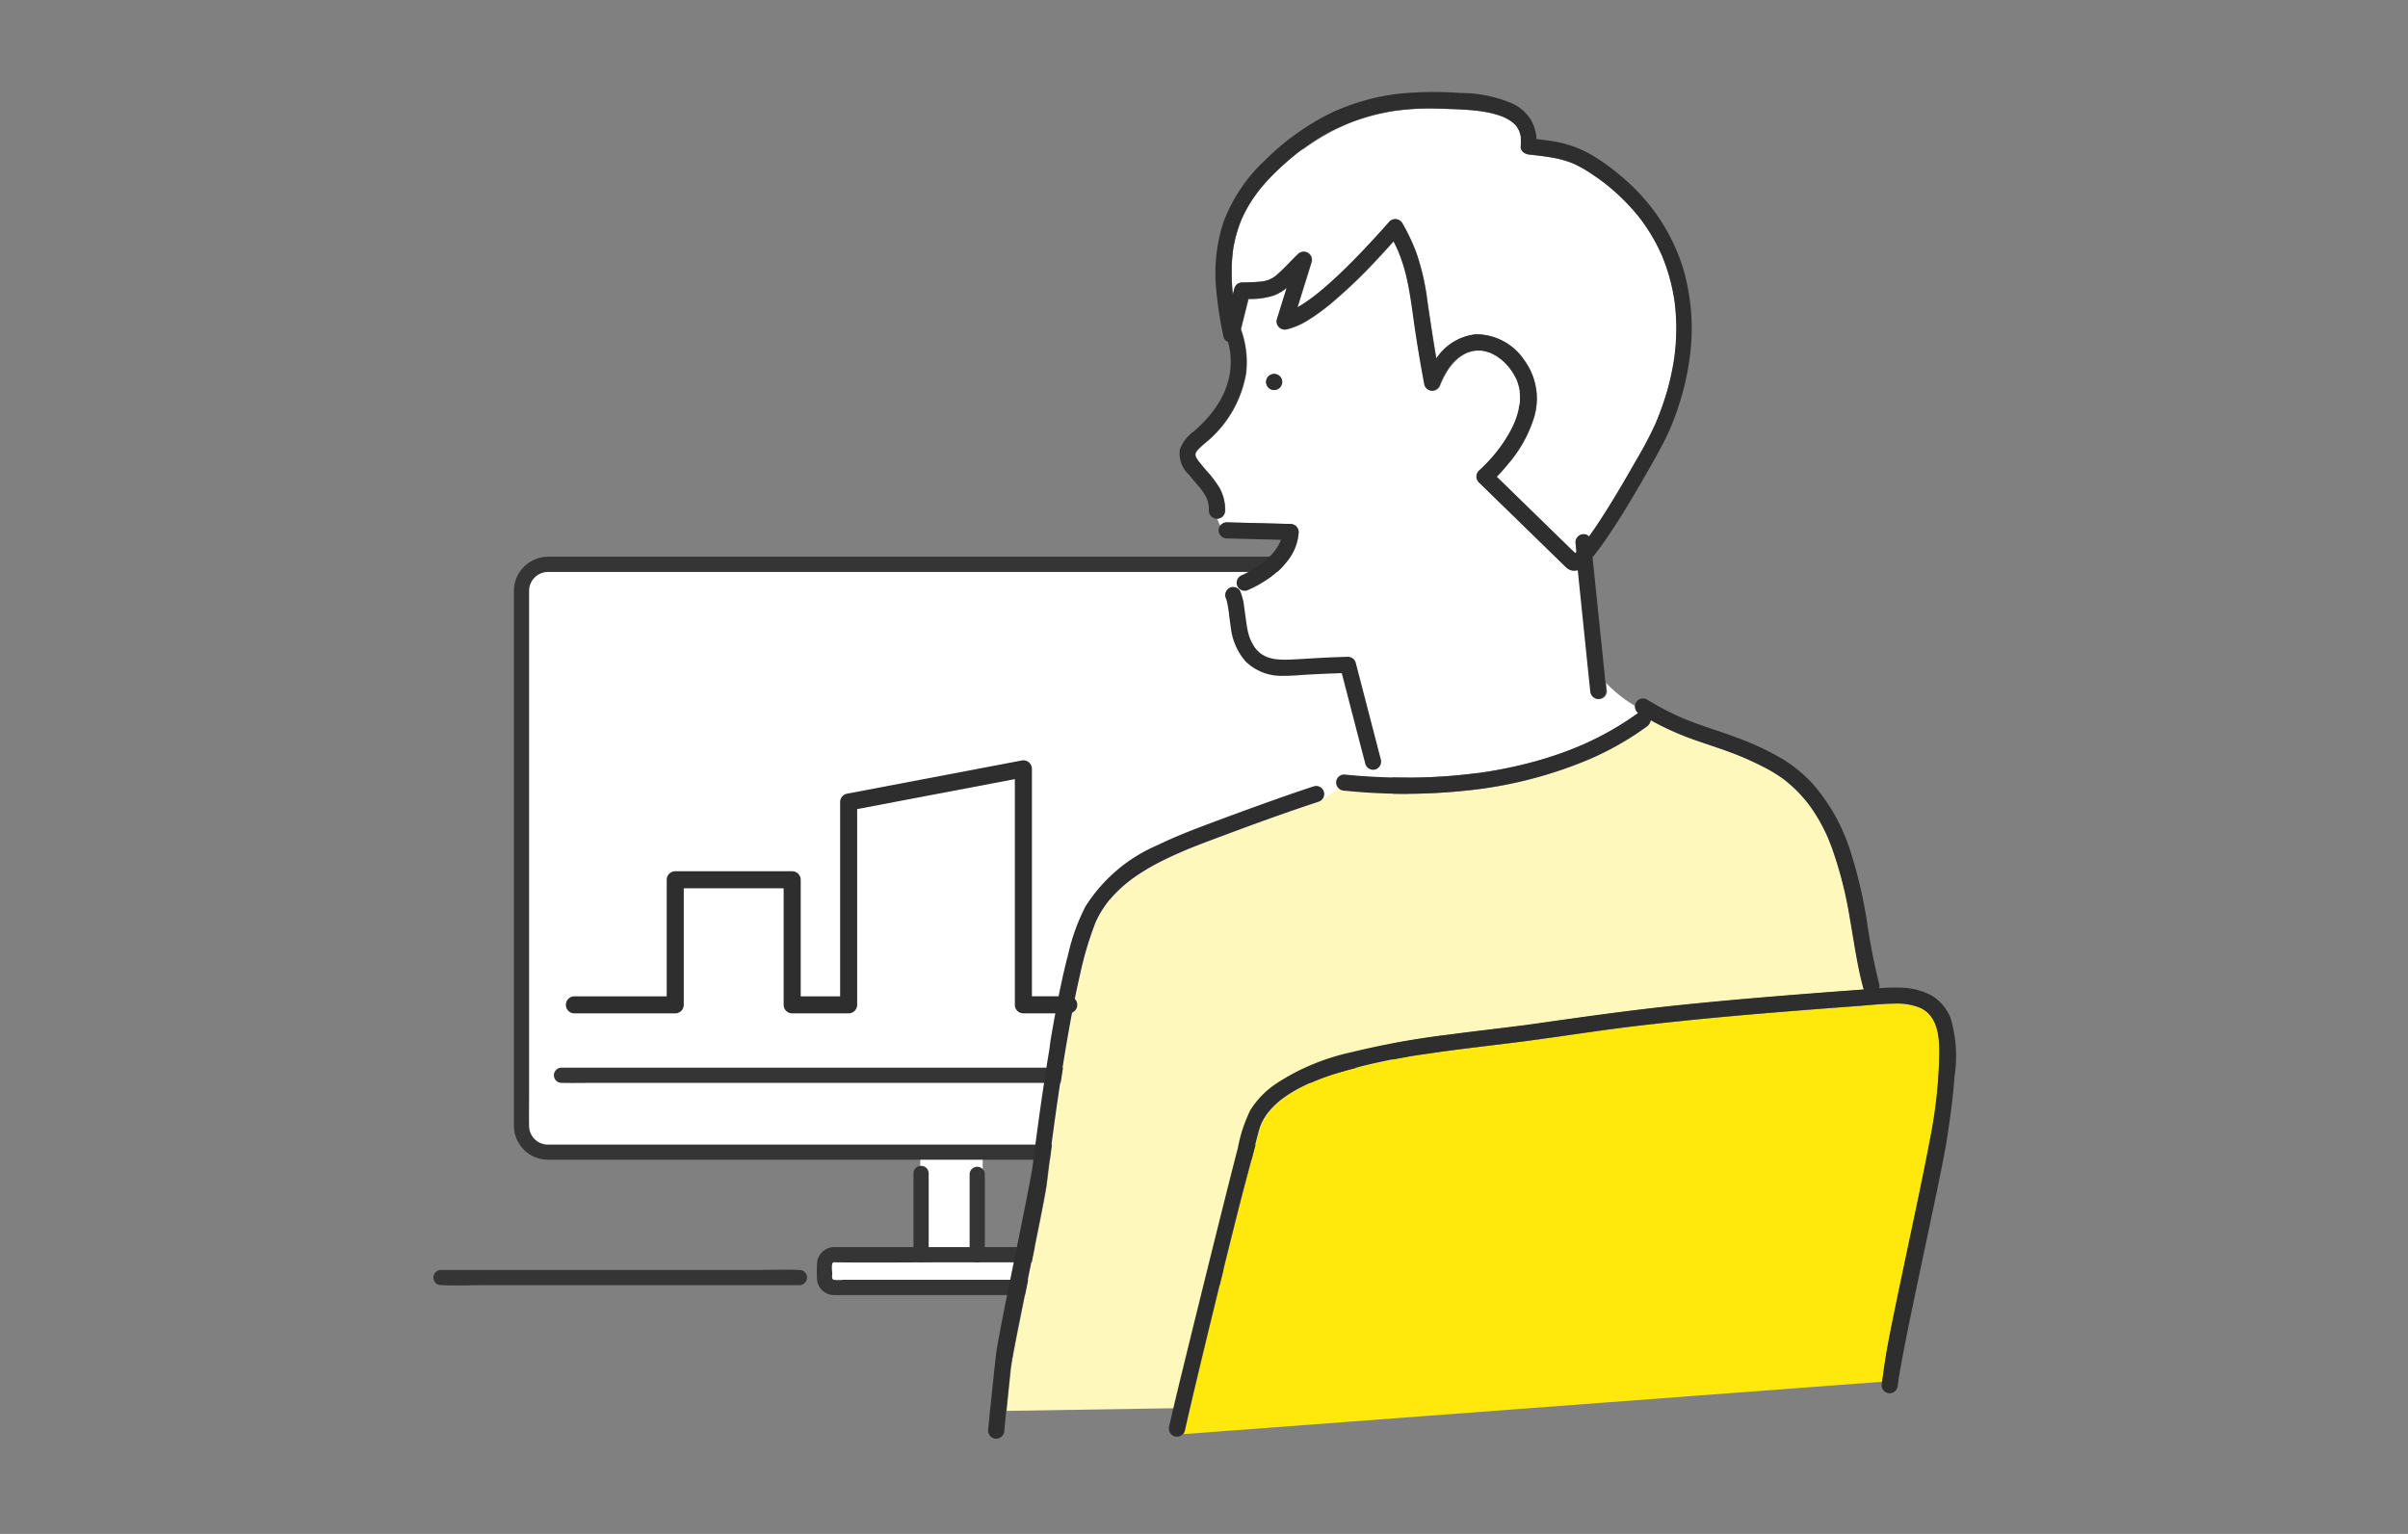 <svg xmlns="http://www.w3.org/2000/svg" xmlns:xlink="http://www.w3.org/1999/xlink" width="113" height="72" viewBox="0 0 113 72">
  <rect x="0" y="0" width="113" height="72" fill="#808080" stroke="none"/>
  <defs>
    <clipPath id="clip-path">
      <rect id="長方形_45514" data-name="長方形 45514" width="113" height="72" transform="translate(188 558)" fill="none"/>
    </clipPath>
  </defs>
  <g id="_01" data-name="01" transform="translate(-188 -558)" clip-path="url(#clip-path)">
    <g id="グループ_110501" data-name="グループ 110501" transform="translate(208.352 552.905)">
      <g id="グループ_105582" data-name="グループ 105582" transform="translate(0 31.222)">
        <path id="パス_6993" data-name="パス 6993" d="M8.289,19.108h0a1.226,1.226,0,0,0-1.226,1.226V45.472A1.226,1.226,0,0,0,8.289,46.7H47.075A1.226,1.226,0,0,0,48.3,45.472V20.334a1.226,1.226,0,0,0-1.226-1.226Z" transform="translate(-2.945 -18.746)" fill="#fff"/>
        <rect id="長方形_27219" data-name="長方形 27219" width="2.927" height="5.582" transform="translate(22.835 27.441)" fill="#fff"/>
        <rect id="長方形_27220" data-name="長方形 27220" width="11.708" height="1.43" transform="translate(18.512 32.751)" fill="#fff"/>
        <path id="パス_6994" data-name="パス 6994" d="M8.035,18.495a.357.357,0,0,0,0,.714H45.828c.325,0,.649-.005.974,0h0a.882.882,0,0,1,.885.879V45.134a.9.9,0,0,1-.748.948,2.265,2.265,0,0,1-.3.006H8.049a.883.883,0,0,1-.882-.883c-.008-.448,0-.9,0-1.343V20.154c0-.011,0-.021,0-.032a.892.892,0,0,1,.87-.913.357.357,0,0,0,0-.714,1.609,1.609,0,0,0-1.583,1.6V43.679c0,.5,0,1,0,1.5a1.6,1.6,0,0,0,1.432,1.608,3.073,3.073,0,0,0,.328.01H46.822a1.609,1.609,0,0,0,1.584-1.6c.008-.467,0-.934,0-1.4V20.1a1.609,1.609,0,0,0-1.522-1.609c-.273-.013-.546,0-.817,0H8.035" transform="translate(-2.69 -18.489)" fill="#353535"/>
        <path id="パス_6995" data-name="パス 6995" d="M43.086,71.69a.357.357,0,0,0,.714,0V67.914a.357.357,0,0,0-.714,0V71.69" transform="translate(-17.937 -38.917)" fill="#353535"/>
        <path id="パス_6996" data-name="パス 6996" d="M39.286,67.841a.357.357,0,0,0-.714,0v3.818a.357.357,0,0,0,.714,0Z" transform="translate(-16.058 -38.887)" fill="#353535"/>
        <path id="パス_6997" data-name="パス 6997" d="M10.038,59.575a.357.357,0,0,0,0,.714H10.1c.485.011.973,0,1.46,0H47.516a.357.357,0,0,0,0-.714h-.062c-.485-.011-.973,0-1.46,0H10.038" transform="translate(-4.04 -35.587)" fill="#353535"/>
        <path id="パス_6998" data-name="パス 6998" d="M31.607,74a.357.357,0,0,0,0,.714H31.7c1.7.022,3.394,0,5.087,0H42.35c.084,0,.294-.041.342.051a.712.712,0,0,1,0,.249c0,.131.008.264,0,.395,0,.082-.015.109-.092.124a2.776,2.776,0,0,1-.5,0H32.035a1.727,1.727,0,0,1-.432,0c-.119-.036-.075-.2-.075-.3,0-.081-.067-.509.069-.518.457-.031.458-.745,0-.714a.805.805,0,0,0-.783.817,6.326,6.326,0,0,0,0,.706.8.8,0,0,0,.783.726c.151.007.3,0,.453,0H42.388a.97.97,0,0,0,.821-.271,1.29,1.29,0,0,0,.194-.918.98.98,0,0,0-.343-.919A1.171,1.171,0,0,0,42.345,74H31.6" transform="translate(-12.826 -41.589)" fill="#353535"/>
        <path id="パス_6999" data-name="パス 6999" d="M63.342,76.555a.357.357,0,0,0,0-.714H53.183a.357.357,0,0,0,0,.714Z" transform="translate(-21.997 -42.359)" fill="#353535"/>
        <path id="パス_7000" data-name="パス 7000" d="M17.171,76.546a.357.357,0,0,0,0-.714h-.033c-.677-.029-1.361,0-2.038,0H.352a.357.357,0,0,0,0,.714h.03c.677.029,1.36,0,2.038,0Z" transform="translate(-0.009 -42.349)" fill="#353535"/>
      </g>
      <g id="グループ_105599" data-name="グループ 105599" transform="translate(11.926)">
        <path id="パス_135930" data-name="パス 135930" d="M3652.731,2107.114s0,.006,0,.009v.007S3652.73,2107.119,3652.731,2107.114Z" transform="translate(-3613.645 -2095.598)" fill="#ffe80c"/>
        <path id="パス_135931" data-name="パス 135931" d="M3682.04,2339.73c-.1.059-.036.029,0,0Z" transform="translate(-3640.439 -2308.628)" fill="#ffe80c"/>
        <path id="パス_135932" data-name="パス 135932" d="M3512.733,2186.617c.059-.021.019-.014-.012,0Z" transform="translate(-3485.424 -2168.395)" fill="#ffe80c"/>
        <path id="パス_135933" data-name="パス 135933" d="M3471.385,2283.917a.046.046,0,0,1,0-.009v0S3471.386,2283.914,3471.385,2283.917Z" transform="translate(-3447.569 -2257.506)" fill="#ffe80c"/>
        <path id="パス_135934" data-name="パス 135934" d="M3652.747,2107.3v-.007c0,.012,0,.023,0,.036A.105.105,0,0,0,3652.747,2107.3Z" transform="translate(-3613.66 -2095.765)" fill="#ffe80c"/>
        <path id="パス_135935" data-name="パス 135935" d="M3471.418,2283.593a.263.263,0,0,0,.007-.028C3471.425,2283.559,3471.418,2283.576,3471.418,2283.593Z" transform="translate(-3447.598 -2257.191)" fill="#ffe80c"/>
        <path id="パス_135936" data-name="パス 135936" d="M3477.927,2309.008Z" transform="translate(-3453.56 -2280.493)" fill="#ffe80c"/>
        <path id="パス_135937" data-name="パス 135937" d="M3652.378,2256.287a.368.368,0,0,0-.014.046.117.117,0,0,0,.013-.043Z" transform="translate(-3613.311 -2232.21)" fill="#ffe80c"/>
        <path id="パス_135938" data-name="パス 135938" d="M3641.713,2230.93Z" transform="translate(-3603.556 -2208.989)" fill="#ffe80c"/>
        <path id="パス_135939" data-name="パス 135939" d="M3652.527,2256.252v0h0S3652.526,2256.252,3652.527,2256.252Z" transform="translate(-3613.459 -2232.179)" fill="#ffe80c"/>
        <path id="パス_135940" data-name="パス 135940" d="M3641.341,2230.694a.073.073,0,0,0,.029.016C3641.34,2230.685,3641.335,2230.687,3641.341,2230.694Z" transform="translate(-3603.214 -2208.769)" fill="#ffe80c"/>
        <path id="パス_135941" data-name="パス 135941" d="M3448.589,2377.628Z" transform="translate(-3426.687 -2343.331)" fill="#ffe80c"/>
        <path id="パス_135942" data-name="パス 135942" d="M3188.511,2379.36l.052-.01h-.009l-.046.006Z" transform="translate(-3188.509 -2344.912)" fill="#ffe80c"/>
        <path id="パス_135943" data-name="パス 135943" d="M3494.8,2093.257l-.037.029-.055.042c-.113.09-.224.181-.334.274-.227.192-.448.394-.662.6a9.187,9.187,0,0,0-.714.767l-.071.087-.039.05-.022.028-.015.02-.028.038-.073.1c-.088.123-.173.249-.252.377a6.289,6.289,0,0,0-.371.688c-.016.035-.031.069-.046.1l-.01.025,0,.011c-.02.049-.041.1-.059.147q-.066.175-.121.356a6.09,6.09,0,0,0-.176.728c-.011.064-.022.129-.031.193,0,.008,0,.015,0,.022,0,.028-.007.058-.01.086q-.022.191-.034.382a9.623,9.623,0,0,0,.041,1.562c.024-.1.048-.192.072-.288a.386.386,0,0,1,.366-.278c.3,0,.6-.014.905-.044l.017,0,.07-.012c.044-.009.087-.018.13-.029s.079-.022.119-.035l.043-.016c.061-.039.133-.065.195-.105.023-.014.044-.031.067-.048l.026-.018.038-.031c.363-.311.679-.676,1.024-1.005a.382.382,0,0,1,.633.369c-.037.118-.073.237-.111.356q-.277.891-.555,1.782.148-.084.29-.177c.175-.114.346-.237.512-.364l.04-.031.069-.054.115-.094q.135-.111.267-.224c.375-.323.735-.662,1.086-1.009.673-.667,1.315-1.365,1.943-2.074a.381.381,0,0,1,.594.076,9.518,9.518,0,0,1,.651,1.368,11.26,11.26,0,0,1,.529,2.309c.132.893.264,1.786.417,2.674a2.551,2.551,0,0,1,1.85-1.134,2.716,2.716,0,0,1,2.281,1.221,3.044,3.044,0,0,1,.456,2.674,6.133,6.133,0,0,1-1.218,2.191c-.168.207-.346.409-.534.6l1.413,1.378,1.97,1.921c.1.1.2.192.3.289l.06-.057-.047-.454a.383.383,0,0,1,.379-.378.327.327,0,0,1,.257.106c.235-.328.458-.664.675-1,.544-.85,1.056-1.721,1.552-2.6a18,18,0,0,0,.89-1.691l.025-.057c0-.009.009-.02.01-.023.018-.043.036-.086.053-.129.031-.076.061-.153.09-.229q.1-.257.187-.519c.112-.334.212-.673.3-1.015s.154-.686.206-1.033l.02-.131v-.007c0-.018,0-.035.006-.052.01-.082.02-.165.029-.247q.026-.26.041-.522a10.055,10.055,0,0,0,0-1.008c-.008-.166-.021-.333-.037-.5-.009-.09-.016-.181-.031-.269.015.087,0-.007-.006-.041s-.011-.075-.017-.112a8.926,8.926,0,0,0-.545-1.94l0-.006-.021-.049c-.017-.04-.034-.079-.052-.118-.032-.07-.064-.139-.1-.208q-.115-.235-.244-.462a8.46,8.46,0,0,0-.564-.868l-.09-.121c.053.071-.03-.037-.043-.054-.054-.068-.109-.134-.165-.2q-.175-.207-.362-.4a9.759,9.759,0,0,0-.833-.777c-.076-.063-.154-.126-.232-.188l-.021-.017-.035-.026-.122-.091c-.161-.119-.327-.234-.495-.344s-.32-.2-.487-.293c-.081-.043-.164-.084-.247-.123l-.1-.046c.088.042-.012,0-.036-.014a4.8,4.8,0,0,0-.926-.252c-.092-.016-.183-.031-.276-.044l-.094-.014-.087-.011c-.211-.028-.424-.052-.636-.075-.188-.022-.4-.159-.379-.379a2.269,2.269,0,0,0,.006-.355c0-.013,0-.027-.005-.041,0,.012-.007.007,0-.043s-.017-.085-.028-.126-.029-.094-.044-.142a.045.045,0,0,0,0-.008c-.009-.017-.016-.035-.024-.051a1.17,1.17,0,0,0-.059-.1l-.044-.066c-.046-.069.014.01.012.014.01-.025-.154-.167-.176-.187l-.055-.047c-.037-.026-.073-.052-.111-.075a2.218,2.218,0,0,0-.24-.131l-.069-.031-.125-.047a4.231,4.231,0,0,0-.537-.148c-.1-.021-.2-.039-.3-.055l-.134-.02h0l-.071-.008c-.4-.048-.794-.07-1.192-.084-.435-.016-.87-.035-1.3-.027q-.4.005-.79.039c-.129.011-.259.024-.388.039l-.1.012-.012,0-.014,0-.191.029a9.877,9.877,0,0,0-1.485.356c-.232.076-.462.161-.689.254l-.016.007-.042.018-.088.039-.176.081c-.108.051-.215.1-.322.159a10.557,10.557,0,0,0-1.372.85C3494.935,2093.159,3494.869,2093.208,3494.8,2093.257Z" transform="translate(-3466.1 -2081.045)" fill="#fff"/>
        <path id="パス_135944" data-name="パス 135944" d="M3441.906,2326.383s0,0,0-.005l-.01-.006Z" transform="translate(-3420.561 -2296.396)" fill="#ffe80c"/>
        <path id="パス_135945" data-name="パス 135945" d="M3335.773,2484.181c0-.006,0-.012,0-.019C3335.786,2484.11,3335.773,2484.163,3335.773,2484.181Z" transform="translate(-3323.374 -2440.879)" fill="#ffe80c"/>
        <path id="パス_135946" data-name="パス 135946" d="M3335.77,2484.656h0Z" transform="translate(-3323.371 -2441.353)" fill="#ffe80c"/>
        <path id="パス_135947" data-name="パス 135947" d="M3442.311,2326.677l-.005,0-.008,0S3442.3,2326.676,3442.311,2326.677Z" transform="translate(-3420.93 -2296.672)" fill="#ffe80c"/>
        <path id="パス_135948" data-name="パス 135948" d="M3441.566,2326.148l0,0-.013-.012C3441.541,2326.129,3441.528,2326.125,3441.566,2326.148Z" transform="translate(-3420.237 -2296.175)" fill="#ffe80c"/>
        <path id="パス_135949" data-name="パス 135949" d="M3499.176,2590.583a2.921,2.921,0,0,0-1.2-.187c-.516,0-1.031.058-1.545.1q-1.748.13-3.5.269c-2.341.188-4.681.4-7.014.675-1.886.223-3.76.531-5.644.769-1.419.179-2.826.333-4.208.541a27.923,27.923,0,0,0-4.281.922,9.666,9.666,0,0,0-1.706.691,6.282,6.282,0,0,0-.724.442l-.091.066-.024.019c-.052.041-.1.082-.153.126q-.142.122-.273.257c-.044.046-.087.092-.128.14l-.065.077-.011.013h0a2.968,2.968,0,0,0-.2.294c-.033.056-.064.114-.093.172-.012.025-.052.12-.052.116a3.067,3.067,0,0,0-.1.306c-.208.8-.416,1.593-.63,2.388-.53,1.972-2.408,9.67-2.845,11.665a.321.321,0,0,1-.09.158l32.81-2.46c.051-.389.107-.779.168-1.167.306-1.933,2.051-9.577,2.3-11.519a21.8,21.8,0,0,0,.213-2.754C3500.1,2591.9,3500.011,2590.95,3499.176,2590.583Z" transform="translate(-3441.358 -2538.19)" fill="#ffe80c"/>
        <path id="パス_135950" data-name="パス 135950" d="M3406.206,2444.933c-.03-.106-.057-.212-.084-.318-.239-.983-.374-1.99-.554-2.986a18.766,18.766,0,0,0-.85-3.316c-.026-.068-.052-.135-.08-.2-.012-.031-.025-.063-.038-.094,0-.006,0-.011-.007-.019l0-.008c-.058-.133-.117-.264-.179-.394a8.551,8.551,0,0,0-.414-.758c-.074-.119-.15-.236-.23-.35-.044-.063-.088-.125-.134-.186-.008-.01-.077-.1-.04-.052s-.033-.042-.042-.052a6.441,6.441,0,0,0-.582-.634q-.161-.153-.333-.295l-.1-.083a.021.021,0,0,1-.007-.006l-.022-.016c-.057-.043-.116-.085-.174-.126a7.016,7.016,0,0,0-.846-.5q-.283-.144-.572-.277c-.09-.041-.179-.081-.269-.12l-.1-.044-.081-.033c-.314-.13-.633-.248-.953-.36-.584-.2-1.176-.387-1.751-.615a13.342,13.342,0,0,1-1.541-.73.452.452,0,0,1-.187.3,14.054,14.054,0,0,1-2.76,1.561,19.954,19.954,0,0,1-5.682,1.44,27.4,27.4,0,0,1-5.75.007.44.44,0,0,1-.259-.109c-.244.156-.486.334-.733.478a.414.414,0,0,1-.208.153l-.18.06c-1.286.427-2.562.886-3.833,1.36-.719.268-1.441.53-2.15.822l-.147.06,0,0h0l-.048.021-.259.114c-.171.076-.342.155-.511.236-.338.164-.671.341-.993.536-.161.1-.318.2-.473.306-.073.051-.147.1-.219.157l-.074.056-.087.07a6.108,6.108,0,0,0-.774.746c-.032.037-.063.075-.1.113l-.053.067c-.046.061-.092.123-.135.186a4.776,4.776,0,0,0-.286.468c-.052.1-.1.195-.145.3-.008.018-.016.036-.023.054l0,.006,0,.01c-.007.018-.014.035-.021.053a15.487,15.487,0,0,0-.665,2.262c-.236,1.012-.43,2.032-.606,3.055-.2,1.155-.377,2.312-.541,3.473-.041.288-.081.578-.12.866,0,.041-.011.081-.016.122,0,.008-.007.05-.01.073s-.008.062-.009.068c0,.031-.008.062-.012.094-.02.147-.039.294-.059.441q-.109.837-.212,1.676c-.121.993-1.583,7.713-1.691,8.708q-.106.974-.2,1.95l7.859-.125c.051-.214.1-.428.152-.642.472-1.953,2.358-9.614,2.871-11.556a6.823,6.823,0,0,1,.59-1.791,4.172,4.172,0,0,1,1.147-1.2,10.522,10.522,0,0,1,3.6-1.516,38.5,38.5,0,0,1,4.532-.821c.73-.1,1.462-.186,2.195-.274.341-.041.681-.083,1.022-.126.357-.045.554-.071.882-.118,2.234-.319,4.464-.634,6.71-.866,2.382-.248,4.77-.442,7.158-.624l1.537-.116A.34.34,0,0,1,3406.206,2444.933Z" transform="translate(-3351.029 -2393.461)" fill="#fef8bd"/>
        <path id="パス_135951" data-name="パス 135951" d="M3492.049,2187.148a6.286,6.286,0,0,1-1.359-1.074c.013.126.026.252.039.379a.379.379,0,0,1-.758,0c-.03-.288-.06-.575-.088-.863q-.194-1.875-.386-3.75c-.037-.355-.073-.711-.11-1.066l-.04.014a.519.519,0,0,1-.5-.127c-.037-.032-.071-.068-.105-.1l-.662-.646-2.116-2.063-1.225-1.194a.383.383,0,0,1,0-.536,7.327,7.327,0,0,0,.9-.975l.007-.008.037-.048.077-.1c.047-.066.095-.133.14-.2.107-.159.21-.324.3-.493.046-.084.09-.168.131-.254.021-.043.041-.087.061-.13a.329.329,0,0,1,.028-.065,3.87,3.87,0,0,0,.184-.571c.017-.071.021-.159.04-.233,0,0,0-.007.013-.046,0-.023.005-.046.007-.068,0-.048.007-.1.009-.144a2.731,2.731,0,0,0-.005-.313c0-.024,0-.049-.007-.073s-.006-.09,0-.022,0-.012,0-.023-.009-.048-.014-.072a2.407,2.407,0,0,0-.084-.313,1.182,1.182,0,0,0-.046-.127.188.188,0,0,1-.013-.023c-.011-.024-.022-.047-.035-.071a2.662,2.662,0,0,0-.165-.285c-.031-.048-.065-.093-.1-.139v0l0-.005-.051-.062a3.119,3.119,0,0,0-.228-.244q-.053-.052-.11-.1l-.057-.047h0a.039.039,0,0,1-.029-.016c-.03-.021-.07-.057-.085-.067-.039-.026-.078-.051-.118-.075-.077-.045-.156-.085-.236-.122l-.018-.006-.063-.023c-.04-.014-.082-.027-.124-.038s-.084-.021-.125-.03l-.063-.011c-.013,0-.018-.006-.018-.008-.033,0-.069,0-.092,0-.042,0-.084,0-.127,0s-.084,0-.126.008h-.018l-.029.007a1.8,1.8,0,0,0-.271.073l-.041.016h0c-.038.017-.076.035-.113.055a2.412,2.412,0,0,0-.257.162h0l-.057.048c-.039.033-.075.067-.113.1a2.929,2.929,0,0,0-.216.237c-.01.014-.067.089-.01.012l-.051.07q-.051.072-.1.147a3.815,3.815,0,0,0-.2.356c-.03.059-.059.12-.086.182,0,0-.021.05-.026.06l-.031.075a.4.4,0,0,1-.365.278.38.38,0,0,1-.365-.278q-.227-1.165-.405-2.339c-.138-.905-.235-1.823-.441-2.716a7.609,7.609,0,0,0-.329-1.069l-.051-.124,0-.006-.028-.065q-.064-.144-.133-.285c-.022-.045-.046-.09-.069-.135-.232.258-.466.515-.7.768a24.249,24.249,0,0,1-2.177,2.1,9.677,9.677,0,0,1-1.11.815,3.425,3.425,0,0,1-1.02.448.382.382,0,0,1-.467-.465l.111-.356q.177-.565.352-1.13a2.16,2.16,0,0,1-.6.359,3.532,3.532,0,0,1-1.2.166q-.178.711-.356,1.423a4.513,4.513,0,0,1,.244,2.061,5.367,5.367,0,0,1-1.907,3.268,4.3,4.3,0,0,0-.37.341l-.031.039-.012.018c-.011.017-.021.034-.031.052l-.014.029v0l-.005.02a.2.2,0,0,1-.007.029h0c0,.02,0,.043,0,.063,0-.011,0-.019,0-.024s0-.019,0,0a.218.218,0,0,0,0,.032c0,.02.013.04.018.06h0c.01.018.018.037.028.054.022.038.045.075.07.111l.046.063c.111.139.226.275.341.41a5.267,5.267,0,0,1,.622.817,2.113,2.113,0,0,1,.265,1.071.385.385,0,0,1-.379.379h0a2.76,2.76,0,0,0,.143.328.385.385,0,0,1,.307-.159l.37.01,2.625.067a.385.385,0,0,1,.38.38,2.348,2.348,0,0,1-.344,1.093,3.971,3.971,0,0,1-1.271,1.225,4.944,4.944,0,0,1-.816.428.383.383,0,0,1-.466-.265c0-.006,0-.012,0-.018a.953.953,0,0,0-.142.113.354.354,0,0,1,.3.186,2.69,2.69,0,0,1,.185.737c.025.167.046.334.069.5,0,.016,0,.031.006.046,0,.033.009.068.014.1.01.074.022.15.033.224.02.122.041.244.072.362.018.067.038.135.06.2.011.031.021.061.033.091,0,.009.007.018.011.027h0a2.731,2.731,0,0,0,.2.361l.021.029.006.009.062.071a1.729,1.729,0,0,0,.135.133l.042.035c.023.017.046.034.071.049a1.737,1.737,0,0,0,.177.1l.035.017.014.005c.031.012.063.023.095.032a1.966,1.966,0,0,0,.211.056c.038.008.077.014.116.021l.014,0h.02c.068.007.136.013.205.015.146.007.291,0,.437,0,.615-.025,1.229-.074,1.845-.1.289-.012.579-.023.868-.03a.384.384,0,0,1,.366.278c.048.187.1.374.146.56q.316,1.222.633,2.444.2.771.4,1.542a.386.386,0,0,1-.265.466.355.355,0,0,1-.281-.034,2.143,2.143,0,0,1-.015.363q1.015.063,2.031.052a25.533,25.533,0,0,0,2.865-.189l.184-.024.037,0,.085-.012c.112-.016.225-.033.338-.05.236-.038.471-.079.7-.124q.7-.134,1.389-.318c.455-.122.907-.26,1.351-.417.22-.078.44-.161.657-.249l.185-.075.017-.007.016-.007.061-.026c.107-.046.213-.094.319-.143a13.867,13.867,0,0,0,2.395-1.395A.379.379,0,0,1,3492.049,2187.148Zm-16.938-14.829a.379.379,0,1,1,.379-.379A.385.385,0,0,1,3475.111,2172.319Z" transform="translate(-3447.596 -2148.916)" fill="#fff"/>
        <path id="パス_135952" data-name="パス 135952" d="M3497.283,2351.37l-.037.015,0,0Z" transform="translate(-3471.253 -2319.288)" fill="#ffe80c"/>
        <path id="パス_135953" data-name="パス 135953" d="M3442.464,2326.715l.008,0,.019,0h0a.411.411,0,0,0-.039-.013Z" transform="translate(-3421.071 -2296.704)" fill="#ffe80c"/>
        <path id="パス_135954" data-name="パス 135954" d="M3409.909,2518.686c.024.032.013.013,0,0a.012.012,0,0,1,0,0Z" transform="translate(-3391.263 -2472.51)" fill="#ffe80c"/>
        <path id="パス_135955" data-name="パス 135955" d="M3516.095,2184.718l-.008,0,0,0Z" transform="translate(-3488.503 -2166.668)" fill="#ffe80c"/>
        <path id="パス_135956" data-name="パス 135956" d="M3515.729,2184.817l.005,0-.022.015C3515.7,2184.84,3515.695,2184.845,3515.729,2184.817Z" transform="translate(-3488.153 -2166.754)" fill="#ffe80c"/>
        <path id="パス_135957" data-name="パス 135957" d="M3497.025,2153.592a.079.079,0,0,1,0,.012h0A.1.1,0,0,0,3497.025,2153.592Z" transform="translate(-3471.046 -2138.163)" fill="#ffe80c"/>
        <path id="パス_135958" data-name="パス 135958" d="M3518.582,2332.663c.022-.047,0-.009-.006.012Z" transform="translate(-3490.786 -2302.136)" fill="#ffe80c"/>
        <path id="パス_135959" data-name="パス 135959" d="M3496.934,2153.745l0-.011C3496.931,2153.751,3496.927,2153.761,3496.934,2153.745Z" transform="translate(-3470.963 -2138.292)" fill="#ffe80c"/>
        <path id="パス_135960" data-name="パス 135960" d="M3409.853,2518.625h0l0,0Z" transform="translate(-3391.214 -2472.457)" fill="#ffe80c"/>
        <path id="パス_135961" data-name="パス 135961" d="M3496.977,2153.728l0,.01,0-.011Z" transform="translate(-3471.002 -2138.287)" fill="#505050"/>
        <path id="パス_135962" data-name="パス 135962" d="M3652.724,2107.257a.3.3,0,0,1,0-.036v-.007C3652.717,2107.264,3652.722,2107.271,3652.724,2107.257Z" transform="translate(-3613.636 -2095.689)" fill="#505050"/>
        <path id="パス_135963" data-name="パス 135963" d="M3515.849,2184.776l0,0-.025.018Z" transform="translate(-3488.269 -2166.718)" fill="#505050"/>
        <path id="パス_135964" data-name="パス 135964" d="M3652.359,2256.276c-.017.04-.018.051-.014.047s.008-.031.014-.046Z" transform="translate(-3613.291 -2232.201)" fill="#505050"/>
        <path id="パス_135965" data-name="パス 135965" d="M3641.369,2230.752a.041.041,0,0,0,.029.016h0A.074.074,0,0,1,3641.369,2230.752Z" transform="translate(-3603.241 -2208.826)" fill="#505050"/>
        <path id="パス_135966" data-name="パス 135966" d="M3466.453,2085.432a7.6,7.6,0,0,0-1.952,2.921,7.762,7.762,0,0,0-.325,3.237,18.277,18.277,0,0,0,.331,2.118.325.325,0,0,0,.215.245c.029.115.057.23.077.347l.018.108c0,.007.006.058.009.075q.014.137.02.276a3.9,3.9,0,0,1-.016.5c0,.03-.006.06-.01.089,0,0-.006.044-.01.066q-.021.126-.05.249a3.889,3.889,0,0,1-.134.449l-.036.1-.02.049c-.033.072-.065.144-.1.215q-.1.2-.217.385c-.08.128-.166.252-.256.372l-.015.021-.011.014-.062.077q-.075.091-.153.18a7.085,7.085,0,0,1-.619.613,1.825,1.825,0,0,0-.672.855,1.334,1.334,0,0,0,.407,1.179c.128.155.257.308.387.462.061.07.121.142.179.214l.037.047,0,0s0,0,0,0c.025.036.052.07.076.106a2.005,2.005,0,0,1,.132.217c.017.032.032.063.047.1s.015.039.021.059a2.14,2.14,0,0,1,.064.253c0,.024,0,.049.006.074,0,.057,0,.113,0,.169a.379.379,0,0,0,.758,0,2.112,2.112,0,0,0-.265-1.07,5.322,5.322,0,0,0-.623-.818c-.115-.135-.23-.271-.341-.41,0,0-.038-.05-.046-.062-.024-.037-.048-.073-.07-.112-.01-.017-.018-.037-.027-.054h0c-.005-.021-.014-.04-.019-.06s0-.022,0-.032c0,.006,0,.014,0,.024,0-.02,0-.043,0-.064h0l0,.009s0-.007,0-.01.007-.033.007-.027,0-.014,0-.021v0l.014-.029c.01-.018.02-.035.031-.052a.168.168,0,0,1,.013-.018c.01-.013.028-.036.031-.039a4.086,4.086,0,0,1,.37-.342,5.364,5.364,0,0,0,1.906-3.268,4.5,4.5,0,0,0-.244-2.061q.179-.711.356-1.422a3.5,3.5,0,0,0,1.2-.167,2.179,2.179,0,0,0,.6-.358q-.177.565-.352,1.13c-.038.118-.074.237-.111.355a.382.382,0,0,0,.466.466,3.407,3.407,0,0,0,1.021-.448,9.631,9.631,0,0,0,1.11-.815,24.248,24.248,0,0,0,2.177-2.1c.238-.253.472-.509.7-.768.023.044.046.089.068.135.046.094.091.189.133.284.01.021.02.044.029.065l0,.006.05.124a7.578,7.578,0,0,1,.329,1.069c.207.894.3,1.811.441,2.715q.179,1.174.4,2.339a.381.381,0,0,0,.366.278.4.4,0,0,0,.366-.278c.009-.025.02-.05.03-.075s.024-.056.026-.06c.028-.062.056-.122.086-.182a3.948,3.948,0,0,1,.2-.356c.032-.051.065-.1.1-.148l.051-.069c-.058.077,0,0,.01-.012a2.8,2.8,0,0,1,.215-.237q.055-.053.113-.1l.057-.047h0a2.229,2.229,0,0,1,.257-.163c.037-.02.075-.038.113-.055h0l.041-.015a1.721,1.721,0,0,1,.271-.074l.028-.007h.019c.042,0,.084-.007.126-.008s.084,0,.127,0c.023,0,.06,0,.092,0,0,0,0,0,.018.006l.063.012c.043.008.084.018.126.029s.083.024.124.038l.062.022.019.007c.08.038.159.077.236.123.04.024.079.049.118.075.015.01.055.046.084.068-.006-.008,0-.011.029.014h0l.056.047q.057.048.111.1a3.222,3.222,0,0,1,.228.244l.05.062,0,.005v0c.034.046.068.092.1.139a2.8,2.8,0,0,1,.165.285l.035.072a.16.16,0,0,0,.013.023.953.953,0,0,1,.045.126,2.485,2.485,0,0,1,.084.313c0,.024.009.048.014.073s.007.089,0,.022,0,.012,0,.022,0,.049.006.073a2.668,2.668,0,0,1,.006.313c0,.048,0,.1-.009.144,0,.023,0,.045-.007.068v0s0,0,0,0v0a.107.107,0,0,1-.014.043c-.019.075-.023.162-.04.233a3.793,3.793,0,0,1-.184.572.274.274,0,0,0-.028.064c-.02.044-.04.088-.061.13-.042.086-.085.17-.131.254-.093.169-.195.334-.3.493-.046.068-.094.135-.141.2-.025.035-.05.069-.077.1l-.037.049-.006.008a7.381,7.381,0,0,1-.9.975.384.384,0,0,0,0,.536l1.224,1.193,2.116,2.063.663.646c.035.034.069.07.105.1a.519.519,0,0,0,.5.126.406.406,0,0,0,.04-.013q.054.533.109,1.066.194,1.875.386,3.75c.03.287.06.575.09.862a.387.387,0,0,0,.378.379.383.383,0,0,0,.379-.379q-.122-1.184-.244-2.37-.194-1.876-.387-3.751c0-.051-.011-.1-.016-.152.258-.31.494-.64.719-.973.582-.858,1.116-1.75,1.633-2.647.366-.634.734-1.272,1.064-1.926a11.414,11.414,0,0,0,.638-1.6,12.108,12.108,0,0,0,.487-2.093,10.076,10.076,0,0,0-.266-4.238,9.064,9.064,0,0,0-2.208-3.737,10.735,10.735,0,0,0-1.9-1.54,5.2,5.2,0,0,0-1.962-.76c-.278-.047-.557-.082-.837-.115a1.937,1.937,0,0,0-.26-.9,2.06,2.06,0,0,0-.838-.753,6.143,6.143,0,0,0-2.449-.507,16.894,16.894,0,0,0-2.868.028,10.35,10.35,0,0,0-3.165.879A11.747,11.747,0,0,0,3466.453,2085.432Zm-2.713,15.894c.018.038.008.018,0,0Zm2.941-10.293-.011,0C3466.7,2091.019,3466.74,2091.011,3466.68,2091.032Zm14.292,12.88c-.037.029-.1.059,0,0Zm-11-20.044c.059-.028.118-.055.177-.081l.089-.039.041-.017.017-.007c.227-.093.456-.179.689-.254a9.746,9.746,0,0,1,1.484-.356l.191-.029.014,0h.012l.1-.012c.129-.016.259-.029.388-.039.263-.022.525-.035.79-.04.435-.007.871.012,1.3.028.4.014.8.036,1.192.083l.071.009h0l.133.02q.15.024.3.056a4.166,4.166,0,0,1,.536.148c.042.015.084.031.125.047l.069.031a2.482,2.482,0,0,1,.24.132c.038.024.073.05.111.075.018.016.037.031.054.047s.187.162.177.187c0,0-.058-.082-.012-.013.014.021.03.043.043.066a1.158,1.158,0,0,1,.059.1c.008.017.016.034.025.051a.041.041,0,0,0,0,.008c.016.047.032.093.044.141s.02.084.027.127a.058.058,0,0,0,0-.009.08.08,0,0,0,0,.015v.007a.081.081,0,0,1,0,.029c0,.014,0,.029,0,.041a2.46,2.46,0,0,1-.005.355c-.02.221.19.357.379.379.211.024.424.048.635.076.023,0,.094.013.087.011l.093.014c.093.014.185.028.276.044a4.858,4.858,0,0,1,.926.252c.024.01.125.056.036.014l.1.046c.083.039.166.08.247.124.167.09.328.188.487.292s.333.225.5.345l.122.092.035.026.021.017c.078.062.156.124.233.188a9.786,9.786,0,0,1,.832.778c.125.13.246.266.362.4q.084.1.165.2c.014.017.1.125.043.054.03.04.061.08.09.12a8.605,8.605,0,0,1,.564.868q.129.228.244.462c.033.069.066.139.1.209.018.039.035.079.053.118l.021.049,0,.006a8.9,8.9,0,0,1,.544,1.941c.007.037.012.075.018.113s.022.127.005.04c.017.089.022.18.032.269q.025.249.038.5a10.061,10.061,0,0,1,0,1.008q-.014.261-.041.521c-.008.083-.018.166-.029.248,0,.017,0,.034-.006.052v.007c-.007.043-.013.088-.02.131-.053.347-.123.692-.206,1.034s-.183.681-.3,1.016c-.058.174-.121.346-.187.518l-.09.229-.053.129-.009.023-.025.058a17.862,17.862,0,0,1-.891,1.691c-.5.879-1.007,1.75-1.551,2.6-.217.339-.44.675-.675,1a.327.327,0,0,0-.257-.107.383.383,0,0,0-.378.379q.022.227.046.454c-.02.02-.04.039-.06.057-.1-.1-.2-.193-.3-.29l-1.97-1.92-1.414-1.378c.188-.19.366-.393.534-.6a6.124,6.124,0,0,0,1.218-2.19,3.041,3.041,0,0,0-.455-2.675,2.719,2.719,0,0,0-2.281-1.221,2.549,2.549,0,0,0-1.85,1.135c-.153-.89-.285-1.782-.418-2.675a11.128,11.128,0,0,0-.528-2.31,9.432,9.432,0,0,0-.65-1.367.381.381,0,0,0-.6-.077c-.628.709-1.27,1.407-1.943,2.073-.352.348-.711.687-1.085,1.01-.088.076-.178.15-.268.225l-.116.093-.069.055-.039.031c-.167.127-.337.25-.513.365-.094.062-.19.121-.289.176l.555-1.781c.037-.118.074-.237.11-.356a.382.382,0,0,0-.633-.368c-.345.329-.661.695-1.023,1l-.038.032.007,0-.012.008,0,0c-.034.028-.033.023-.017.01-.023.016-.045.033-.068.048-.061.04-.133.067-.194.105l-.044.015c-.039.014-.078.025-.118.035s-.085.021-.13.029l-.069.012-.018,0c-.3.029-.6.041-.9.043a.384.384,0,0,0-.365.279c-.023.1-.048.191-.072.286a9.7,9.7,0,0,1-.042-1.562c.009-.127.021-.255.035-.382,0-.029.006-.057.01-.086,0-.007,0-.015,0-.022.01-.064.02-.129.031-.193a6.336,6.336,0,0,1,.176-.729c.037-.12.078-.239.122-.355.018-.051.038-.1.058-.147-.007.016,0,.007,0-.011a.052.052,0,0,0,0-.012.038.038,0,0,1,0,.011l.011-.024c.015-.035.03-.07.046-.1a6.219,6.219,0,0,1,.372-.689q.119-.193.252-.377c.024-.033.048-.067.073-.1l.027-.037.015-.02c.007-.01.02-.025.022-.029l.04-.05c.023-.03.047-.059.071-.088a9.338,9.338,0,0,1,.713-.768c.215-.206.436-.407.663-.6q.164-.14.334-.273l.054-.043.037-.027c.065-.05.131-.1.2-.147a10.561,10.561,0,0,1,1.373-.85C3469.752,2083.972,3469.859,2083.918,3469.967,2083.868Z" transform="translate(-3439.372 -2072.811)" fill="#2e2e2e"/>
        <path id="パス_135967" data-name="パス 135967" d="M3511.553,2239.673a.379.379,0,1,0-.379.379A.386.386,0,0,0,3511.553,2239.673Z" transform="translate(-3483.661 -2216.648)" fill="#2e2e2e"/>
        <path id="パス_135968" data-name="パス 135968" d="M3496.853,2351.6c-.037.015-.032.014,0,0Z" transform="translate(-3470.868 -2319.495)" fill="#505050"/>
        <path id="パス_135969" data-name="パス 135969" d="M3484.721,2322.769l2.542.065c-.008.026-.017.051-.027.076,0,.007-.012.026-.016.038-.027.057-.054.114-.087.17s-.068.114-.107.169c-.017.025-.036.051-.055.076l-.011.015.005-.007c.035-.052-.013.015-.021.026a3.442,3.442,0,0,1-.277.295c-.093.087-.194.164-.29.248.09-.079,0,0-.018.012l-.068.049c-.052.038-.106.074-.159.109a5.252,5.252,0,0,1-.5.289c-.061.031-.122.061-.183.089l-.03.013.046-.019a.39.39,0,0,0-.264.467.383.383,0,0,0,.466.265,5.023,5.023,0,0,0,.816-.428,3.959,3.959,0,0,0,1.27-1.225,2.345,2.345,0,0,0,.344-1.094.384.384,0,0,0-.38-.378l-2.625-.067-.37-.009a.382.382,0,0,0-.379.378A.386.386,0,0,0,3484.721,2322.769Zm2.509.159-.006.013C3487.233,2322.919,3487.252,2322.881,3487.23,2322.928Z" transform="translate(-3459.435 -2292.401)" fill="#2e2e2e"/>
        <path id="パス_135970" data-name="パス 135970" d="M3451.852,2057.423h0C3451.815,2057.418,3451.817,2057.418,3451.852,2057.423Z" transform="translate(-3429.655 -2050.086)" fill="#fff"/>
        <path id="パス_135971" data-name="パス 135971" d="M3573.063,1970.46h0c0,.009,0,.021,0,.029S3573.068,1970.494,3573.063,1970.46Z" transform="translate(-3540.686 -1970.448)" fill="#fff"/>
        <path id="パス_135972" data-name="パス 135972" d="M3573.046,1970.327v.011A.062.062,0,0,0,3573.046,1970.327Z" transform="translate(-3540.669 -1970.327)" fill="#fff"/>
        <path id="パス_135973" data-name="パス 135973" d="M3573.051,1970.388c0-.009,0-.021,0-.03v-.009A.377.377,0,0,0,3573.051,1970.388Z" transform="translate(-3540.669 -1970.347)" fill="#505050"/>
        <path id="パス_135976" data-name="パス 135976" d="M3435.609,2434.855Z" transform="translate(-3414.784 -2395.735)" fill="#fff"/>
        <path id="パス_135977" data-name="パス 135977" d="M3442.439,2326.684a.043.043,0,0,0-.043-.016l0,0C3442.411,2326.673,3442.426,2326.68,3442.439,2326.684Z" transform="translate(-3421.019 -2296.665)" fill="#505050"/>
        <path id="パス_135978" data-name="パス 135978" d="M3441.763,2326.243a.1.1,0,0,0-.024-.019l.013.012Z" transform="translate(-3420.419 -2296.26)" fill="#505050"/>
        <path id="パス_135981" data-name="パス 135981" d="M3358.758,2481.268q-.157.947-.3,1.9-.264,1.786-.488,3.578c-.133,1.052-1.6,7.829-1.723,8.882q-.133,1.192-.255,2.385-.059.579-.115,1.158c0,.017,0,.034,0,.051a.381.381,0,0,0,.379.379.39.39,0,0,0,.379-.379c.024-.263.05-.527.076-.79,0-.048.01-.094.015-.141l-.473.007.473-.007q.1-.976.2-1.951c.108-.995,1.57-7.714,1.691-8.707q.1-.839.211-1.677c.02-.147.039-.294.059-.441,0-.031.007-.063.012-.093,0-.008.005-.045.009-.069l.01-.073c.006-.041.011-.082.016-.122q.059-.432.12-.866c.164-1.16.341-2.318.541-3.472.177-1.023.37-2.045.606-3.056a15.679,15.679,0,0,1,.664-2.262l.022-.052a.049.049,0,0,1,0-.01l0-.007c.008-.018.016-.036.024-.053.044-.1.092-.2.145-.3a5,5,0,0,1,.285-.468c.043-.063.089-.125.135-.187l.053-.066c.031-.039.063-.076.1-.114a6.005,6.005,0,0,1,.774-.745l.087-.069.074-.057c.072-.054.146-.107.219-.158q.232-.16.472-.305c.322-.2.655-.372.993-.535.169-.083.339-.161.511-.237l.259-.113.048-.021,0,0h0l.147-.062c.71-.291,1.432-.553,2.15-.822,1.27-.473,2.546-.932,3.832-1.359l.18-.06a.379.379,0,0,0-.2-.731c-.921.3-1.833.625-2.743.953q-1.221.441-2.437.9c-.733.277-1.463.568-2.168.912a7.461,7.461,0,0,0-3.389,2.888,9.414,9.414,0,0,0-.8,2.208c-.252.96-.449,1.934-.63,2.909-.074.4-.143.795-.21,1.192Z" transform="translate(-3341.783 -2426.973)" fill="#2e2e2e"/>
        <path id="パス_135982" data-name="パス 135982" d="M3403.791,2399.12a.036.036,0,0,0-.013.009Z" transform="translate(-3385.654 -2363.018)" fill="#fff"/>
        <path id="パス_135983" data-name="パス 135983" d="M3402.247,2401.315v0Z" transform="translate(-3384.25 -2365.028)" fill="#fff"/>
        <path id="パス_135984" data-name="パス 135984" d="M3409.9,2518.674s0,0,0,0h0A.008.008,0,0,0,3409.9,2518.674Z" transform="translate(-3391.258 -2472.502)" fill="#505050"/>
        <path id="パス_135985" data-name="パス 135985" d="M3493.543,2435.212a2.138,2.138,0,0,0-.95-1.106,3.2,3.2,0,0,0-1.379-.339,8.561,8.561,0,0,0-1.031.027.363.363,0,0,0,0-.211,29.768,29.768,0,0,1-.572-2.929,21.605,21.605,0,0,0-.791-3.342,8.792,8.792,0,0,0-1.761-3.121,6.542,6.542,0,0,0-1.445-1.179,13.17,13.17,0,0,0-2.113-.985c-.59-.225-1.195-.41-1.789-.623q-.223-.079-.443-.165l-.228-.092-.044-.018h0l-.125-.054q-.517-.228-1.011-.5c-.192-.106-.381-.217-.568-.331a.382.382,0,0,0-.518.135.386.386,0,0,0,.1.493,13.981,13.981,0,0,1-2.395,1.395c-.106.049-.212.1-.32.142l-.061.026-.017.007-.016.007-.186.076q-.326.13-.657.248-.666.235-1.35.417t-1.389.317c-.234.046-.47.087-.706.125l-.337.05-.085.012-.037,0-.184.023a25.082,25.082,0,0,1-2.864.189,28.9,28.9,0,0,1-3.191-.145.381.381,0,0,0-.379.379.39.39,0,0,0,.379.379,27.4,27.4,0,0,0,5.75-.008,19.961,19.961,0,0,0,5.682-1.44,14.041,14.041,0,0,0,2.76-1.561.451.451,0,0,0,.186-.3,13.27,13.27,0,0,0,1.54.73c.575.229,1.168.413,1.752.616.32.112.639.23.953.359l.081.033.1.044c.09.04.179.079.269.121.193.088.383.181.572.276a7.113,7.113,0,0,1,.847.5q.088.062.174.126l.022.016.007.006.1.083c.114.095.226.193.333.295a6.374,6.374,0,0,1,.582.634c.008.01.079.1.042.052s.032.042.039.053c.046.061.091.123.135.185.08.115.156.232.23.351a8.363,8.363,0,0,1,.414.758c.062.13.121.262.178.395l0,.008c0,.007,0,.013.006.019.014.031.026.063.039.095q.04.1.079.2a18.734,18.734,0,0,1,.85,3.317c.179,1,.314,2,.554,2.986.026.106.054.212.083.317a.351.351,0,0,0,.026.064l-1.538.115c-2.388.182-4.776.376-7.158.624-2.245.233-4.476.548-6.71.867-.328.047-.524.073-.882.117q-.512.065-1.023.126c-.732.089-1.464.177-2.195.275a38.45,38.45,0,0,0-4.532.821,10.519,10.519,0,0,0-3.6,1.517,4.178,4.178,0,0,0-1.148,1.2,6.822,6.822,0,0,0-.59,1.791c-.513,1.942-2.4,9.6-2.872,11.556-.051.213-.1.427-.152.642h0c-.067.288-.133.575-.2.863a.389.389,0,0,0,.265.467.4.4,0,0,0,.376-.106l-.469.035.469-.035a.331.331,0,0,0,.09-.159c.438-2,2.315-9.693,2.845-11.665.214-.8.422-1.592.63-2.389a3.022,3.022,0,0,1,.1-.306s.039-.091.051-.115c.029-.058.059-.116.093-.172a3.264,3.264,0,0,1,.2-.294v0l.011-.013.064-.077c.042-.048.085-.095.128-.141.087-.09.179-.176.272-.258.051-.043.1-.085.154-.126l.025-.019.09-.066a6.465,6.465,0,0,1,.724-.443,9.768,9.768,0,0,1,1.706-.691,27.97,27.97,0,0,1,4.281-.922c1.381-.208,2.789-.362,4.207-.541,1.884-.237,3.758-.547,5.644-.769,2.333-.274,4.673-.487,7.015-.676q1.748-.141,3.5-.269c.515-.039,1.031-.093,1.545-.1a2.932,2.932,0,0,1,1.2.186c.835.367.926,1.316.924,2.12a21.848,21.848,0,0,1-.213,2.755c-.254,1.941-2,9.585-2.3,11.518q-.092.582-.168,1.167h0c-.007.056-.015.112-.023.168a.382.382,0,0,0,.379.379.388.388,0,0,0,.379-.379c.245-1.94,2-9.585,2.3-11.518.154-.98.29-1.965.361-2.955A6.285,6.285,0,0,0,3493.543,2435.212Z" transform="translate(-3434.28 -2382.312)" fill="#2e2e2e"/>
        <path id="パス_135986" data-name="パス 135986" d="M3471.417,2283.608a.131.131,0,0,0,.007-.029.211.211,0,0,1-.007.028Z" transform="translate(-3447.598 -2257.205)" fill="#505050"/>
        <path id="パス_135987" data-name="パス 135987" d="M3471.44,2284.272c0-.02,0-.014,0,0Z" transform="translate(-3447.619 -2257.829)" fill="#505050"/>
        <path id="パス_135988" data-name="パス 135988" d="M3488.107,2358.553c.008.021.014.042.021.065.014.046.025.093.035.141.025.116.044.232.062.348.009.065.019.131.027.2,0,.009,0,.019,0,.028,0,.035.009.069.014.1.021.161.043.323.067.486a2.905,2.905,0,0,0,.689,1.585,2.39,2.39,0,0,0,1.764.681c.306.006.609-.02.914-.041.325-.022.652-.037.979-.052.287-.013.574-.023.861-.033l.325,1.255.634,2.444c.049.187.1.374.146.56a.383.383,0,0,0,.465.265.388.388,0,0,0,.265-.467q-.2-.772-.4-1.542-.317-1.222-.634-2.444-.072-.281-.146-.56a.383.383,0,0,0-.365-.278c-.29.007-.579.018-.868.03-.615.026-1.23.075-1.845.1-.145.006-.292.008-.437,0-.068,0-.137-.009-.206-.016h-.02l-.013,0c-.038-.007-.078-.013-.116-.021-.071-.015-.142-.033-.211-.055l-.095-.033-.013-.005-.036-.017a1.594,1.594,0,0,1-.177-.1c-.024-.016-.047-.032-.071-.049l-.042-.035a1.821,1.821,0,0,1-.135-.133c-.022-.024-.041-.048-.061-.072l-.007-.008-.021-.029a2.776,2.776,0,0,1-.2-.361h0c0-.008-.007-.018-.011-.027-.012-.029-.022-.059-.033-.09-.023-.066-.042-.133-.06-.2-.031-.119-.052-.241-.072-.363-.012-.075-.023-.149-.033-.224,0-.034-.01-.069-.014-.1,0-.015,0-.031-.007-.046-.022-.167-.043-.333-.068-.5a2.649,2.649,0,0,0-.186-.737.38.38,0,0,0-.518-.136.391.391,0,0,0-.136.519C3488.106,2358.55,3488.089,2358.493,3488.107,2358.553Z" transform="translate(-3462.853 -2325.37)" fill="#2e2e2e"/>
      </g>
      <path id="パス_136059" data-name="パス 136059" d="M22920.578,1304.235h-2.127a.4.4,0,0,1-.4-.4v-10.594l-7.4,1.407v9.188a.4.4,0,0,1-.4.4h-2.65a.4.4,0,0,1-.4-.4v-5.471h-4.687v5.471a.4.4,0,0,1-.4.4h-4.732a.4.4,0,1,1,0-.8h4.332v-5.471a.4.4,0,0,1,.4-.4h5.488a.4.4,0,0,1,.4.4v5.471h1.85v-9.119a.4.4,0,0,1,.326-.393l8.2-1.559a.377.377,0,0,1,.074-.007.4.4,0,0,1,.4.4v10.677h1.727a.4.4,0,1,1,0,.8Z" transform="translate(-22890.779 -1251.575)" fill="#2e2e2e"/>
    </g>
  </g>
</svg>
